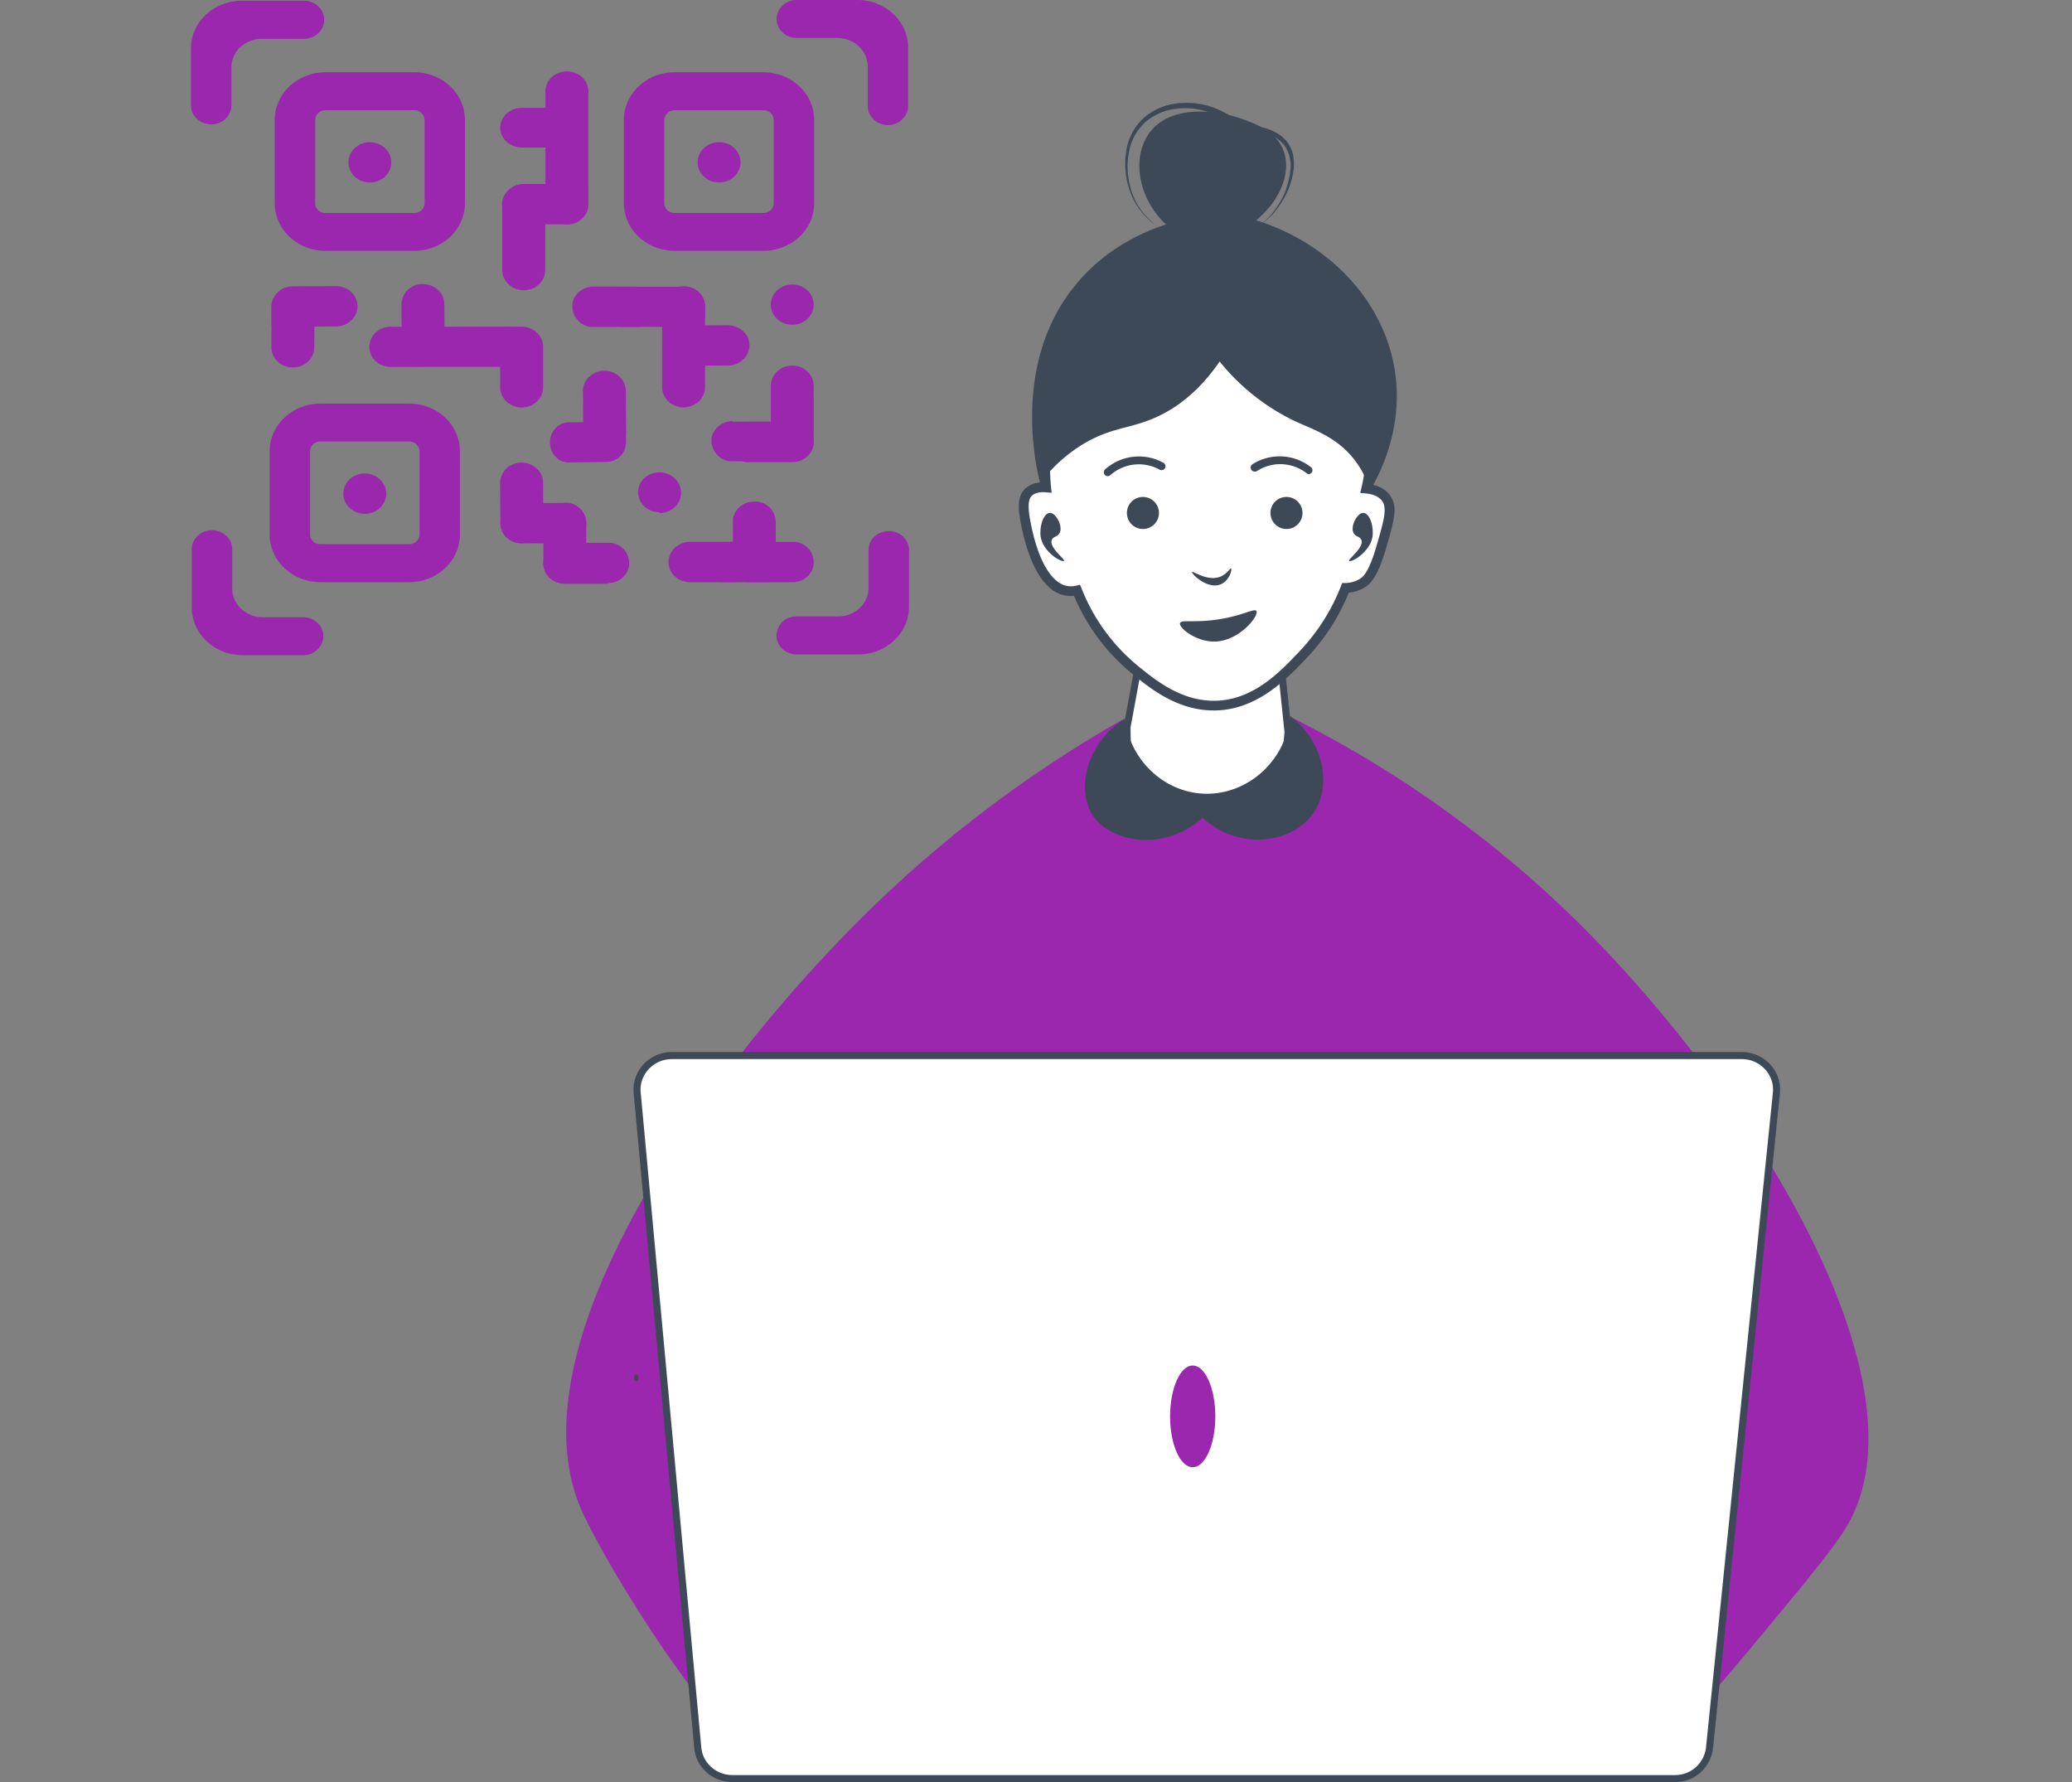 <svg xmlns="http://www.w3.org/2000/svg" fill="none" viewBox="0 0 293 252"><rect x="0" y="0" width="293" height="252" fill="#808080" stroke="none"/><path d="M58.58 35.47H46.02c-3.95 0-7.17-3.02-7.17-6.73V16.96c0-3.72 3.22-6.74 7.17-6.74h12.56c3.96 0 7.17 3.02 7.17 6.74v11.78c0 3.71-3.21 6.73-7.17 6.73ZM46.02 15.6a1.42 1.42 0 0 0-1.45 1.37v11.78a1.41 1.41 0 0 0 1.45 1.36h12.56a1.41 1.41 0 0 0 1.46-1.36V16.96a1.42 1.42 0 0 0-1.46-1.37H46.02ZM34.17.1C30.22.12 27 3.14 27 6.85v8.04c0 1.5 1.28 2.7 2.86 2.7 1.58 0 2.86-1.2 2.86-2.7V9.54c0-2.24 1.93-4.05 4.31-4.05h5.95c1.58 0 2.86-1.2 2.86-2.7S44.56.1 42.98.1h-8.8Zm87.2 92.44c3.95 0 7.17-3.02 7.17-6.73v-8.04c0-1.48-1.28-2.68-2.86-2.68-1.58 0-2.86 1.2-2.86 2.68v5.35c0 2.24-1.93 4.05-4.31 4.05h-5.9a2.77 2.77 0 0 0-2.81 2.69c0 1.48 1.28 2.68 2.86 2.68h8.8Zm7.05-85.8c0-3.72-3.22-6.74-7.17-6.74h-8.57c-1.58 0-2.86 1.2-2.86 2.68 0 1.49 1.28 2.69 2.86 2.69h5.7c2.4 0 4.32 1.8 4.32 4.05v5.57c0 1.49 1.28 2.69 2.86 2.69 1.58 0 2.86-1.2 2.86-2.7V6.74ZM27.12 85.91c0 3.71 3.22 6.73 7.17 6.73h8.57c1.58 0 2.86-1.2 2.86-2.68 0-1.48-1.28-2.68-2.86-2.68h-5.7c-2.4 0-4.32-1.82-4.32-4.05v-5.58c0-1.48-1.28-2.68-2.86-2.68-1.58 0-2.86 1.2-2.86 2.68v8.26Z" fill="#9B27AF"/><path d="M52.3 25.8c1.68 0 3.03-1.27 3.03-2.85 0-1.57-1.35-2.84-3.03-2.84-1.67 0-3.03 1.27-3.03 2.84 0 1.58 1.36 2.85 3.03 2.85Zm5.57 56.52H45.3c-3.95 0-7.17-3.02-7.17-6.74V63.8c0-3.7 3.22-6.73 7.18-6.73h12.56c3.95 0 7.17 3.02 7.17 6.73v11.78c0 3.72-3.21 6.74-7.17 6.74ZM45.3 62.43a1.41 1.41 0 0 0-1.45 1.37v11.78a1.41 1.41 0 0 0 1.46 1.37h12.56a1.41 1.41 0 0 0 1.45-1.37V63.8a1.41 1.41 0 0 0-1.45-1.37H45.3Z" fill="#9B27AF"/><path d="M51.59 72.65c1.67 0 3.03-1.28 3.03-2.85s-1.36-2.85-3.03-2.85c-1.68 0-3.04 1.28-3.04 2.85s1.36 2.85 3.04 2.85Zm56.38-37.18H95.4c-3.96 0-7.18-3.02-7.18-6.73V16.96c0-3.72 3.22-6.74 7.18-6.74h12.56c3.95 0 7.17 3.02 7.17 6.74v11.78c0 3.71-3.22 6.73-7.17 6.73ZM95.4 15.6a1.42 1.42 0 0 0-1.46 1.37v11.78a1.41 1.41 0 0 0 1.46 1.36h12.56a1.41 1.41 0 0 0 1.45-1.36V16.96a1.42 1.42 0 0 0-1.45-1.37H95.4Z" fill="#9B27AF"/><path d="M101.69 25.8c1.67 0 3.03-1.27 3.03-2.85 0-1.57-1.36-2.84-3.03-2.84-1.68 0-3.04 1.27-3.04 2.84 0 1.58 1.36 2.85 3.04 2.85Zm10.34 20.13c1.68 0 3.03-1.28 3.03-2.85s-1.35-2.85-3.03-2.85c-1.67 0-3.03 1.28-3.03 2.85s1.36 2.85 3.03 2.85ZM93.27 72.54c1.67 0 3.03-1.27 3.03-2.85s-1.36-2.9-3.03-2.9c-1.68 0-3.04 1.23-3.04 2.8 0 1.58 1.36 2.85 3.04 2.85ZM83.2 12.94v15.94c0 1.57-1.36 2.84-3.03 2.84-1.68 0-3.04-1.27-3.04-2.84V12.94c0-1.58 1.36-2.85 3.04-2.85.8 0 1.56.3 2.14.83a2.75 2.75 0 0 1 .89 2.02ZM55.26 46.2l16.99-.02c1.67 0 3.03 1.28 3.03 2.85s-1.35 2.84-3.03 2.84l-16.98.02c-1.68 0-3.04-1.27-3.04-2.84a2.76 2.76 0 0 1 .89-2.02 3.13 3.13 0 0 1 2.14-.83ZM77.1 26.03V38.2c0 1.57-1.36 2.84-3.03 2.84-1.68 0-3.04-1.27-3.04-2.84v-9.32a2.75 2.75 0 0 1 .9-2 3.11 3.11 0 0 1 2.14-.85h3.03Z" fill="#9B27AF"/><path d="M83.2 26.03v2.85c0 1.57-1.36 2.84-3.04 2.84h-6.12c-1.67 0-3.03-1.27-3.03-2.84a2.75 2.75 0 0 1 .9-2 3.11 3.11 0 0 1 2.13-.85h9.15Zm-.3-10.84V18a2.94 2.94 0 0 1-3.03 2.86h-6.1c-1.68 0-3.04-1.28-3.04-2.85a2.75 2.75 0 0 1 .88-1.92 3.12 3.12 0 0 1 2.15-.84h9.15Zm-20 36.4-3.04.02c-1.67 0-3.04-1.27-3.05-2.84l-.04-5.74a2.95 2.95 0 0 1 3.01-2.87c.8 0 1.56.3 2.15.81a2.74 2.74 0 0 1 .9 2l.06 8.6Zm-12.35-8.3a2.75 2.75 0 0 1-.87 2.02c-.58.54-1.34.85-2.14.85l-3.08.01-6.06.04v-.4l-.02-2.45a2.97 2.97 0 0 1 3-2.87h.52l5.6-.03c1.67-.02 3.04 1.25 3.05 2.82Z" fill="#9B27AF"/><path d="m44.48 43.4-.02 2.85-.02 2.89c-.01 1.57-1.38 2.83-3.05 2.82-.8 0-1.56-.3-2.14-.84a2.75 2.75 0 0 1-.87-2.02l.02-3.22.01-2.9a2.97 2.97 0 0 1 2.98-2.4h.5a2.9 2.9 0 0 1 2.59 2.82Zm33.3 19.22c-.03-.75.24-1.47.74-2.03a2.6 2.6 0 0 1 1.88-.87l2.72-.05 5.36-.1v.4l.05 2.44c0 .16 0 .31-.03.47a2.74 2.74 0 0 1-2.6 2.43h-.44l-4.96.09c-1.48.04-2.7-1.2-2.73-2.78Z" fill="#9B27AF"/><path d="m82.47 61.02-.01-2.84-.02-2.9c-.01-1.56 1.34-2.85 3.01-2.85a3.1 3.1 0 0 1 2.15.82 2.75 2.75 0 0 1 .9 2l.02 3.23.02 2.9a2.98 2.98 0 0 1-2.94 2.43h-.5a2.9 2.9 0 0 1-2.63-2.79Zm-11.7 13-.03-2.85-.02-2.9a2.95 2.95 0 0 1 3.02-2.86c.8 0 1.56.3 2.15.83a2.75 2.75 0 0 1 .9 2l.02 3.22.01 2.9a2.98 2.98 0 0 1-2.94 2.43h-.5a2.88 2.88 0 0 1-2.62-2.78Z" fill="#9B27AF"/><path d="m79.9 76.8-3.02.02-3.08.01c-1.68 0-3.04-1.26-3.05-2.83a2.75 2.75 0 0 1 .88-2.01 3.13 3.13 0 0 1 2.14-.85l3.43-.01 3.1-.02a2.93 2.93 0 0 1 2.6 2.77v.47a2.97 2.97 0 0 1-3 2.46Z" fill="#9B27AF"/><path d="M82.9 73.94v5.73c0 1.57-1.36 2.84-3.04 2.84-.8 0-1.56-.3-2.14-.84a2.75 2.75 0 0 1-.88-2.02v-6.12a2.97 2.97 0 0 1 2.96-2.41h.5a2.9 2.9 0 0 1 2.6 2.82Z" fill="#9B27AF"/><path d="M85.97 82.54h-6.1c-1.7 0-3.04-1.28-3.04-2.85a2.75 2.75 0 0 1 .9-2.1 3.12 3.12 0 0 1 2.14-.84h6.54a2.9 2.9 0 0 1 2.56 2.78v.47a2.97 2.97 0 0 1-3 2.44Zm17.7-.22h-6.12c-1.67 0-3.03-1.28-3.02-2.85a2.75 2.75 0 0 1 .89-2 3.13 3.13 0 0 1 2.15-.85h6.54a2.9 2.9 0 0 1 2.57 2.78v.47a2.98 2.98 0 0 1-3 2.45Z" fill="#9B27AF"/><path d="M112.06 82.32h-6.1c-1.68 0-3.04-1.28-3.03-2.85a2.73 2.73 0 0 1 .9-2 3.13 3.13 0 0 1 2.14-.84h6.53a2.9 2.9 0 0 1 2.56 2.78v.48a2.96 2.96 0 0 1-3 2.43Z" fill="#9B27AF"/><path d="M108.3 82.32h-6.1c-1.7 0-3.04-1.28-3.03-2.85a2.75 2.75 0 0 1 .89-2 3.12 3.12 0 0 1 2.14-.84h6.54a2.9 2.9 0 0 1 2.56 2.78v.48a2.97 2.97 0 0 1-3 2.43Z" fill="#9B27AF"/><path d="M109.7 73.74v5.74c0 1.57-1.36 2.84-3.03 2.84-.8 0-1.57-.29-2.15-.83a2.75 2.75 0 0 1-.88-2.02v-6.12a2.98 2.98 0 0 1 2.95-2.42h.5a2.9 2.9 0 0 1 2.6 2.8Zm-10-30.42v1.5a4.5 4.5 0 0 1-3.44 1.4h-8.04c-2.2 0-3.99-1.27-3.98-2.84 0-.8.45-1.5 1.17-2.02a4.9 4.9 0 0 1 2.83-.82h8.59c.49.04.97.17 1.43.36a2.8 2.8 0 0 1 1.43 2.42Z" fill="#9B27AF"/><path d="M99.7 49.03v5.73c0 1.57-1.37 2.84-3.05 2.84-.8 0-1.56-.3-2.14-.84a2.75 2.75 0 0 1-.88-2.02v-6.12a2.95 2.95 0 0 1 2.97-2.4h.5a3.11 3.11 0 0 1 2.2 1.42c.26.42.4.9.4 1.4Z" fill="#9B27AF"/><path d="M99.7 43.32v5.73c0 1.57-1.37 2.84-3.05 2.83-.8 0-1.56-.3-2.14-.83a2.75 2.75 0 0 1-.88-2.02v-6.12a2.95 2.95 0 0 1 2.97-2.41h.5a3.12 3.12 0 0 1 2.2 1.41c.26.43.4.91.4 1.4Z" fill="#9B27AF"/><path d="M96.84 46h6.1c1.7 0 3.04 1.27 3.04 2.85a2.74 2.74 0 0 1-.9 2c-.58.55-1.34.84-2.14.84h-6.51a2.94 2.94 0 0 1-2.57-2.8v-.5c.06-.4.2-.8.42-1.1a3.06 3.06 0 0 1 2.56-1.3Zm-12.98-5.48h3.03l3.1.02c1.67 0 3.02 1.28 3.02 2.85a2.75 2.75 0 0 1-.8 2c-.6.55-1.34.84-2.14.84H83.5a2.94 2.94 0 0 1-2.56-2.78v-.48c.06-.39.2-.76.42-1.08a3.06 3.06 0 0 1 2.56-1.37Zm19.74 19.1h6.1a2.94 2.94 0 0 1 3.04 2.87 2.75 2.75 0 0 1-.9 2c-.58.44-1.34.73-2.14.73h-6.53a2.95 2.95 0 0 1-2.56-2.77V62c.06-.4.2-.77.42-1.1a3.07 3.07 0 0 1 2.57-1.35Z" fill="#9B27AF"/><path d="M105.94 59.64h6.1a2.94 2.94 0 0 1 3.03 2.86 2.74 2.74 0 0 1-.9 2c-.58.55-1.34.84-2.14.84h-6.53a2.95 2.95 0 0 1-2.57-2.79v-.47c.06-.39.2-.76.43-1.09a3.06 3.06 0 0 1 2.58-1.35Z" fill="#9B27AF"/><path d="M109 60.27v-5.73c0-1.57 1.36-2.84 3.03-2.84.8 0 1.56.29 2.15.83a2.76 2.76 0 0 1 .88 2.01v6.13a2.94 2.94 0 0 1-2.96 2.41h-.5a3.12 3.12 0 0 1-2.2-1.4 2.8 2.8 0 0 1-.4-1.4Z" fill="#9B27AF"/><path d="M109 62.46v-5.74c0-1.57 1.36-2.84 3.03-2.84.8 0 1.56.3 2.15.83a2.74 2.74 0 0 1 .88 2.02v6.12a2.95 2.95 0 0 1-2.96 2.43h-.5a3.12 3.12 0 0 1-2.2-1.42 2.79 2.79 0 0 1-.4-1.4ZM70.73 46.19h3.03c1.68 0 3.04 1.27 3.04 2.84v5.74c0 1.57-1.35 2.84-3.02 2.85-.8 0-1.57-.3-2.15-.83a2.75 2.75 0 0 1-.9-2v-8.6Z" fill="#9B27AF"/><path d="m163.12 82.5-3.75 20.44c0 13.67 5.77 23.16 10.39 23.36 4.65.2 11.32-8.86 12.38-22.76l-2.2-21.17-16.82.13Z" fill="#fff"/><path d="M169.91 126.8h-.17c-2.54-.11-5.28-2.7-7.36-6.91-2.26-4.6-3.5-10.63-3.5-16.95v-.1L162.7 82l17.68-.13 2.26 21.66v.04c-.49 6.42-2.23 12.42-4.91 16.9-2.39 3.98-5.3 6.33-7.82 6.33Zm-10.04-23.82c0 6.16 1.22 12 3.41 16.47 1.88 3.82 4.37 6.26 6.5 6.35 4.13.18 10.8-8.4 11.86-22.26l-2.15-20.67-15.95.12-3.67 19.88Z" fill="#3E4957"/><path d="M152.31 83.49a27.64 27.64 0 0 0 8.03 11.08c2.6 2.13 6.45 5.3 11.55 5.2 5.6-.13 9.6-4.31 12.3-7.2a29.25 29.25 0 0 0 6-9.45c.8 0 1.6-.22 2.3-.62.71-.44 1.6-1.27 2.7-5.03 1.13-3.87 1.7-5.81.63-7.13-.74-.9-1.9-1.17-2.72-1.25.62-2.7.82-5.5.57-8.26-.22-2.66-.72-10-6.09-14.22-3.64-2.9-8.04-3.64-13.26-3.7-5.97-.04-12.63-1-18.13 2.74-10.06 6.8-8.42 22.57-8.33 23.27-.58-.05-1.76-.05-2.53.7-.54.55-.88 1.49-.4 4.07.27 1.45 1.71 9.21 5.87 9.85.48.07.97.06 1.44-.05Z" fill="#fff"/><path d="M171.63 100.46c-5.22 0-9.13-3.21-11.72-5.35a28.3 28.3 0 0 1-8.03-10.85c-.37.03-.75.02-1.12-.03-4.04-.63-5.77-6.8-6.44-10.4-.45-2.46-.28-3.81.6-4.69a3.42 3.42 0 0 1 2.26-.92c-.26-3.4-.62-16.83 8.7-23.14 4.82-3.26 10.33-3.09 15.66-2.92 1 .03 1.92.06 2.86.07 4.42.04 9.5.53 13.7 3.84 5.45 4.3 6.1 11.68 6.35 14.45l.02.24c.23 2.6.08 5.2-.44 7.76 1.05.23 1.87.7 2.43 1.4 1.3 1.6.7 3.65-.5 7.75-1.07 3.64-2 4.8-3.04 5.43-.66.39-1.4.62-2.18.7a29.7 29.7 0 0 1-5.97 9.25l-.06.07c-2.74 2.87-6.87 7.2-12.8 7.34h-.28Zm-18.9-17.77.22.54a26.96 26.96 0 0 0 7.83 10.82c2.45 2.01 6.12 5.04 10.85 5.04h.25c5.35-.12 9.1-4.05 11.82-6.92l.06-.07a28.43 28.43 0 0 0 5.87-9.23l.16-.43h.46a4.1 4.1 0 0 0 1.97-.54c.42-.25 1.29-.76 2.41-4.63 1.06-3.64 1.6-5.46.76-6.5-.45-.55-1.21-.9-2.26-1l-.78-.07.18-.76c.61-2.64.8-5.35.56-8.05l-.02-.24c-.25-2.86-.84-9.56-5.81-13.5-3.08-2.42-6.93-3.48-12.88-3.53-.94 0-1.93-.04-2.88-.07-5.11-.17-10.4-.34-14.85 2.68-9.8 6.64-8.05 22.45-8.03 22.61l.1.84-.84-.07c-.62-.05-1.47 0-1.98.51-.34.34-.66 1.03-.22 3.45 1.03 5.55 2.96 8.94 5.3 9.3.4.06.8.04 1.18-.05l.57-.13Z" fill="#3E4957"/><path d="M161.62 74.8a2.26 2.26 0 1 0 0-4.53 2.26 2.26 0 0 0 0 4.53Zm20.3 0a2.26 2.26 0 1 0 0-4.53 2.26 2.26 0 0 0 0 4.53Zm-7.84 5.58c.19.11-.24 1.88-1.64 2.31-1.86.57-4-1.6-3.87-1.8.12-.2 2 1.26 3.77.73 1.16-.35 1.6-1.33 1.74-1.24Zm3.59 6.02c.4.65-2.4 4.27-5.92 4.32-2.64.03-5.08-1.94-4.88-2.61.15-.47 1.5-.11 4.25-.38 4.31-.43 6.25-1.82 6.55-1.33ZM152.9 39.34c4.1-4.52 8.93-6.6 11.98-7.6-3.9-3.7-4.78-9.12-2.6-12.57 3-4.74 10.38-3.52 13.78-2.2 1.62.63 4.34 1.6 5.39 4.2 1.2 3-.26 7.02-3.8 9.98 10.39 3.27 18.02 11.44 19.58 21.17 1.3 8.16-2.1 14.67-3.46 16.97a14 14 0 0 0-2.34-4.4c-2.55-3.2-5.76-4.14-8.46-5.41a30.64 30.64 0 0 1-10.5-8.36c-2.95 4.3-6.05 6.44-8.4 7.6-3.94 1.95-6.65 1.56-10.78 4a21.58 21.58 0 0 0-6.2 5.6c-.4-1.5-4.51-17.58 5.8-28.96Z" fill="#3E4957"/><path d="m233.56 248.8-128-.4a170.04 170.04 0 0 1-12.38-16.17c-5.02-7.43-9.47-15.3-10.98-18.77-10.37-23.71 19.25-64.48 42.93-86.86a174.33 174.33 0 0 1 33.94-25.03c-.35 6 4.58 10.84 9.99 11.44 6.38.8 13.75-4.36 13.38-11.66a159.63 159.63 0 0 1 38.94 27.35c25.54 24.46 51.71 66.22 39.93 86.86-1.72 3-5.47 7.53-12.98 16.57a387.61 387.61 0 0 1-14.77 16.8Z" fill="#9B27AF"/><path d="M99.57 222.59a.84.84 0 0 1-.73-.43.85.85 0 0 1 0-.84c3.23-5.66 31.66-55.38 32.66-56.76a.85.85 0 0 1 1.5.38.8.8 0 0 1-.13.62c-.85 1.2-21.68 37.54-32.57 56.6a.86.86 0 0 1-.73.43Zm143.2 0a.85.85 0 0 1-.73-.43c-10.9-19.06-31.72-55.4-32.57-56.6a.85.85 0 0 1 1.37-1c1 1.37 29.44 51.1 32.67 56.76a.84.84 0 0 1 0 .85.84.84 0 0 1-.73.42ZM149.83 75.37c-.3.57-.91.47-1.1.99-.4 1.07 1.91 2.71 1.72 2.95-.12.16-1.15-.28-1.97-1.1-.33-.33-1.36-1.33-1.36-2.84.01-1.57.61-2.84 1.37-2.84.84 0 1.85 1.9 1.35 2.84Zm41.58 0c.3.57.91.47 1.1.99.4 1.07-1.9 2.71-1.72 2.95.12.16 1.15-.28 1.97-1.1.32-.33 1.36-1.33 1.36-2.84 0-1.57-.6-2.84-1.36-2.84-.84 0-1.85 1.9-1.35 2.84Zm-34.76-8.04a.54.54 0 0 1-.42-.19.55.55 0 0 1 .05-.78 7.16 7.16 0 0 1 8.23-.92.56.56 0 0 1 .3.55.55.55 0 0 1-.82.42 6.1 6.1 0 0 0-6.97.77.55.55 0 0 1-.37.15Zm28.48-.28a.56.56 0 0 1-.34-.12 6.16 6.16 0 0 0-3.7-1.3h-.04a6.1 6.1 0 0 0-3.26.95.56.56 0 0 1-.5.08.56.56 0 0 1-.34-.86c.04-.06.1-.1.15-.15a7.17 7.17 0 0 1 8.28.41.55.55 0 0 1-.03.89.6.6 0 0 1-.32.1ZM90.28 194.96v-.3l-.03-.12a.24.24 0 0 0-.06-.1.23.23 0 0 0-.1-.06.22.22 0 0 0-.11-.02h-.08a.28.28 0 0 0-.14.08.3.3 0 0 0-.08.22v.3c0 .04 0 .08.02.12a.27.27 0 0 0 .16.16.2.2 0 0 0 .12.02h.08a.3.3 0 0 0 .22-.29Z" fill="#3E4957"/><path d="M236.82 251.5H103.59c-2.57 0-4.7-1.9-4.92-4.37L90.1 154.5c-.25-2.8 2-5.24 4.93-5.24h151.25c2.94 0 5.2 2.47 4.92 5.28l-9.46 92.63a4.89 4.89 0 0 1-4.92 4.33Z" fill="#fff" stroke="#3E4957"/><path d="M168.66 207.47c1.76 0 3.2-3.22 3.2-7.19s-1.44-7.19-3.2-7.19c-1.77 0-3.2 3.22-3.2 7.2 0 3.96 1.43 7.18 3.2 7.18Z" fill="#9B27AF"/><path d="M154.48 115.22c2.52 3.94 10.13 5.32 15.58.4 5.19 4.84 12.91 3.6 15.77-.8 2.47-3.8 1.4-10.03-3.4-13.58-.61 6.53-6.26 11.33-12.37 10.98-5.52-.3-10.26-4.75-10.99-10.58-5.5 3.44-6.87 10-4.59 13.58Zm15.68-82.17c-.38.16-.73.37-1.1.52-.4.16-.8.26-1.2.28a4.56 4.56 0 0 1-2.36-.6 17.6 17.6 0 0 1-2.05-1.34c-.65-.5-1.26-1.06-1.8-1.68a9.96 9.96 0 0 1-2.21-4.38 11.48 11.48 0 0 1-.1-4.95 7.9 7.9 0 0 1 2.53-4.34 8.75 8.75 0 0 1 4.64-1.95c1.69-.19 3.4 0 5 .57a12.7 12.7 0 0 1 4.29 2.61l-.26-.1a11.8 11.8 0 0 1 3.62.5c.59.2 1.15.46 1.67.8a4.6 4.6 0 0 1 2.04 3 7 7 0 0 1 .08 1.8c-.12 1.2-.46 2.37-.98 3.46a12.65 12.65 0 0 1-1.97 3c-.4.44-.84.84-1.3 1.2-.48.4-1 .7-1.55.91a4.4 4.4 0 0 1-1.75.3c-.6 0-1.18-.1-1.77-.16a7.3 7.3 0 0 0-1.78 0 6.2 6.2 0 0 0-1.7.48Zm0 0a6.24 6.24 0 0 1 3.47-.5c.59.05 1.17.15 1.76.15.6 0 1.18-.1 1.73-.32a7.4 7.4 0 0 0 2.74-2.16 12.3 12.3 0 0 0 1.83-3c.4-1.06.7-2.2.8-3.36a5.13 5.13 0 0 0-.8-3.22 5.08 5.08 0 0 0-2.8-1.8c-1.12-.3-2.27-.44-3.42-.4h-.14l-.12-.1a12.02 12.02 0 0 0-6.34-2.96c-.78-.1-1.57-.1-2.35-.02a8.16 8.16 0 0 0-4.31 1.7 7.35 7.35 0 0 0-2.45 3.93 11.07 11.07 0 0 0 .64 7.07 9.71 9.71 0 0 0 2.1 2.95l.92.9a19.56 19.56 0 0 0 2.02 1.38c.7.38 1.5.67 2.33.62.4 0 .8-.1 1.19-.25.36-.14.7-.34 1.1-.5Z" fill="#3E4957"/></svg>
